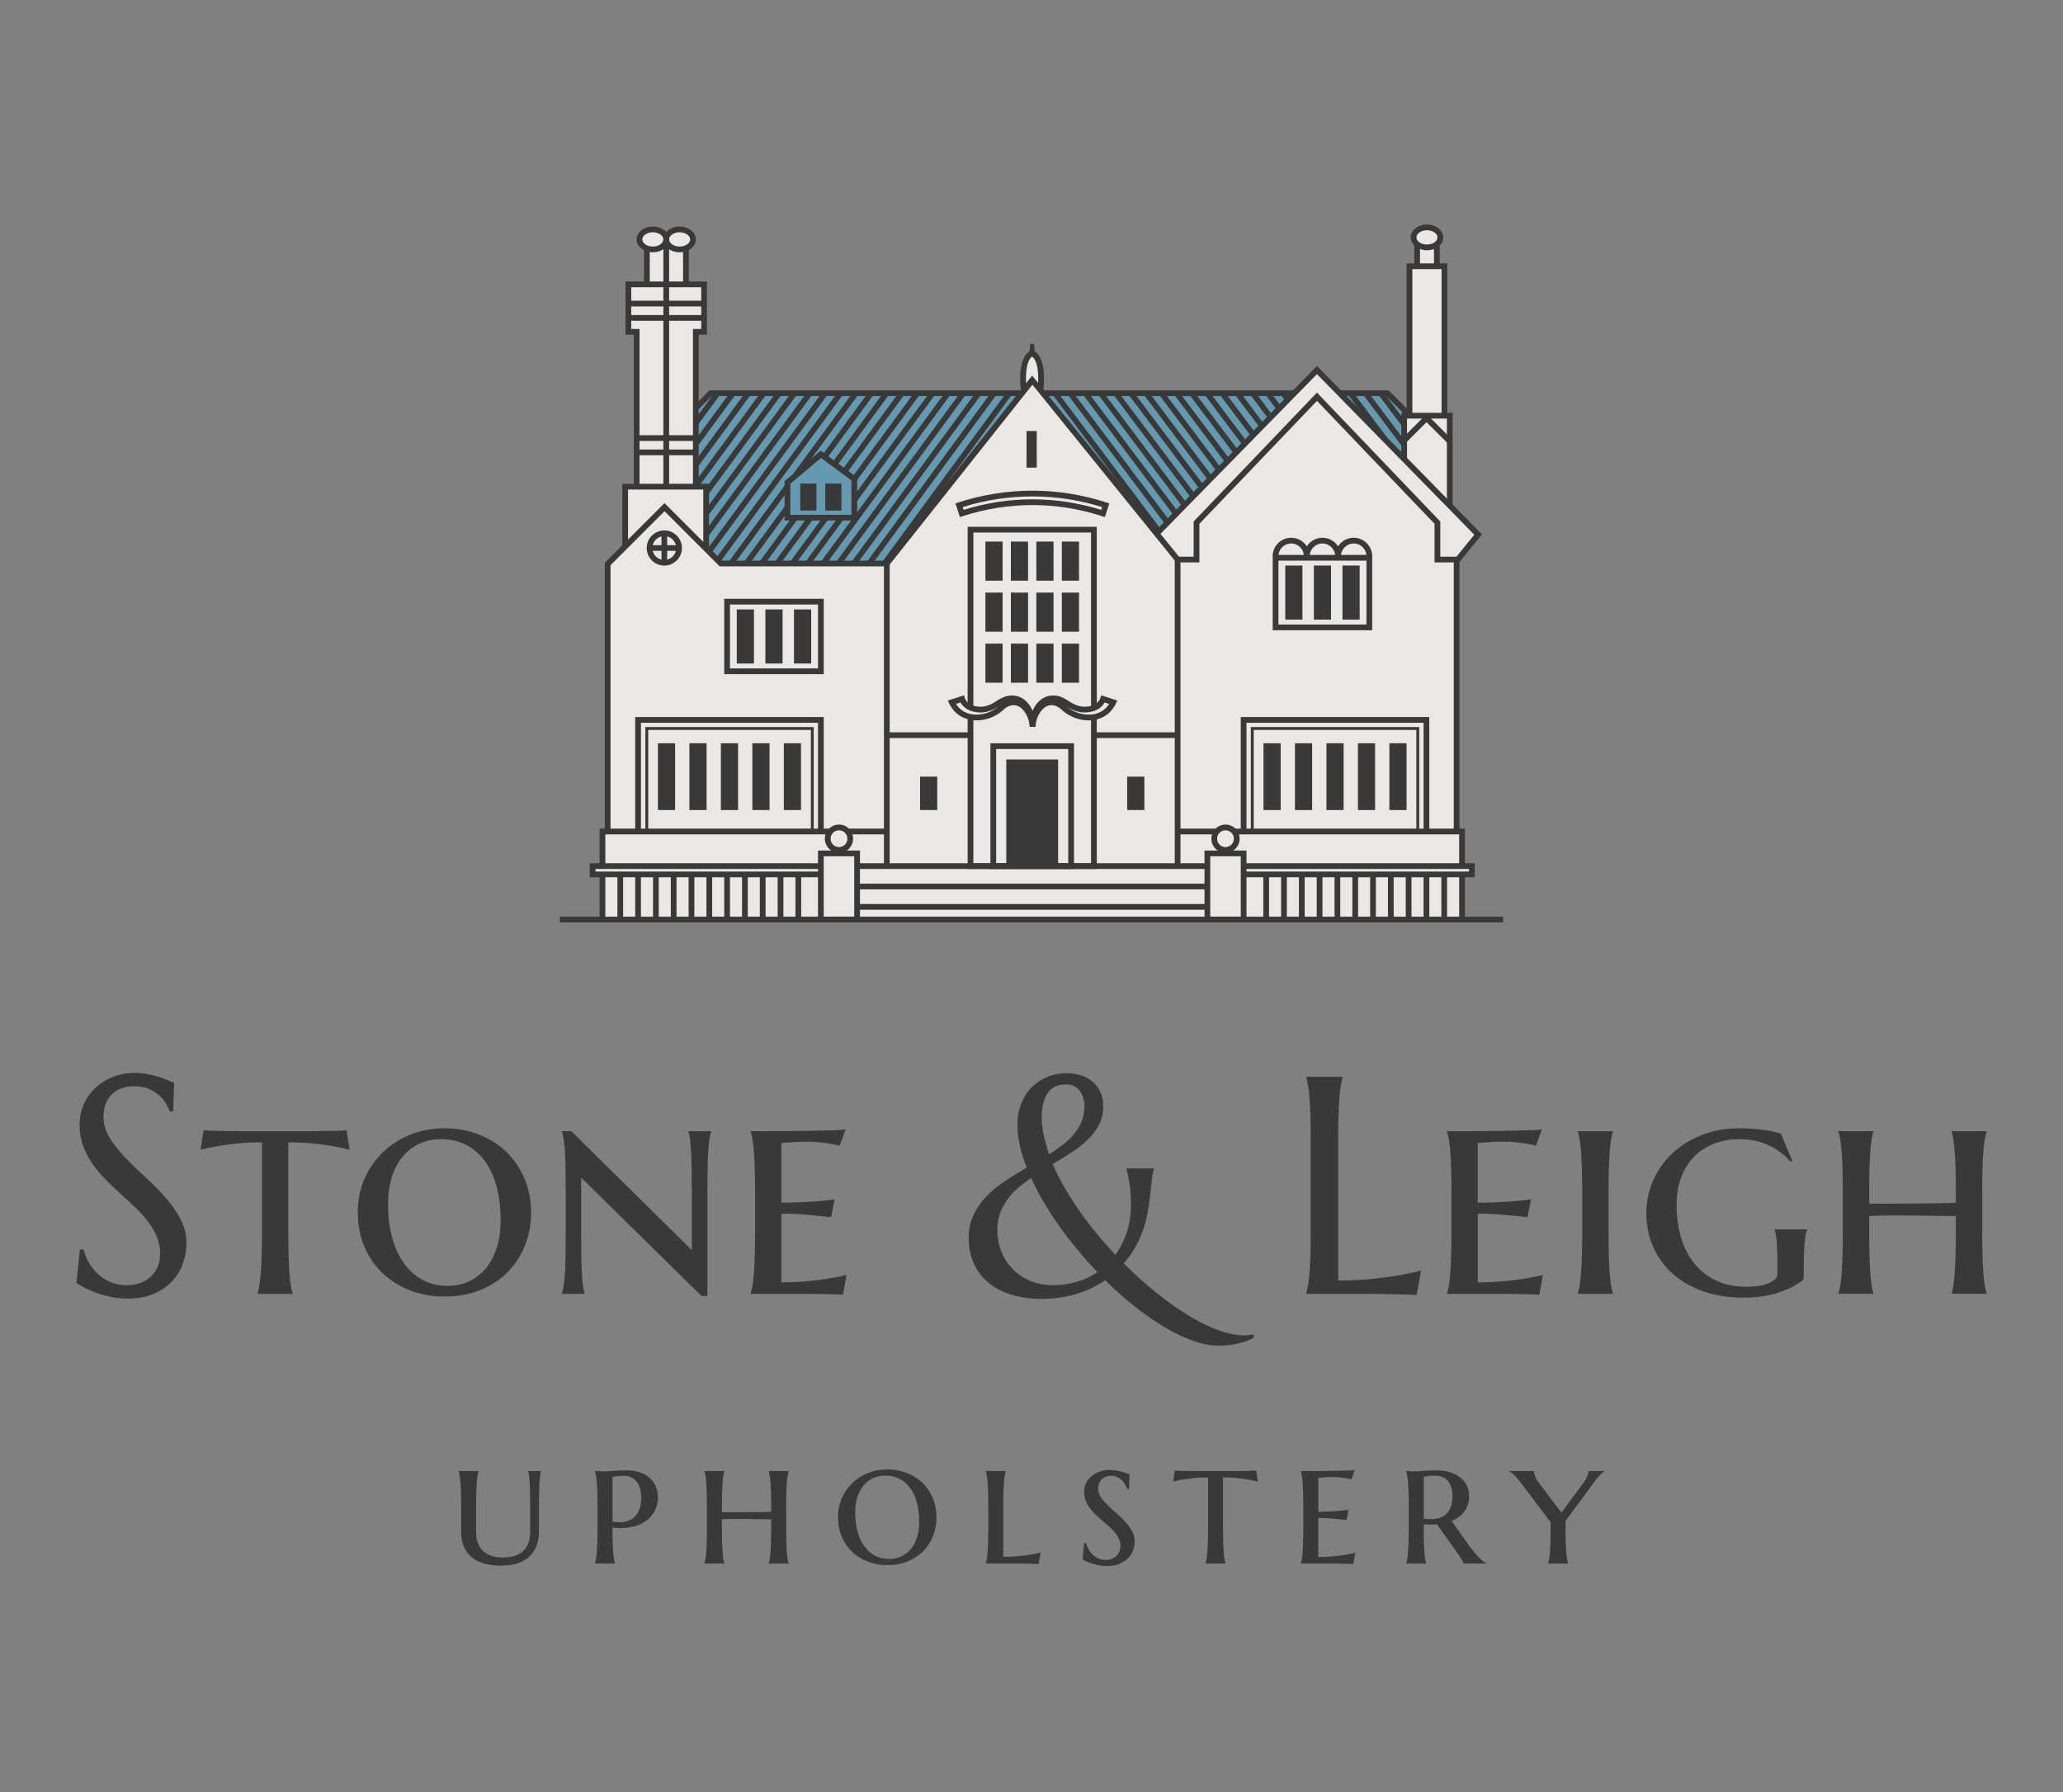 <?xml version="1.0" encoding="UTF-8"?><svg id="Layer_1" xmlns="http://www.w3.org/2000/svg" xmlns:xlink="http://www.w3.org/1999/xlink" viewBox="0 0 1296 1126.2"><rect x="0" y="0" width="1296" height="1126.2" fill="#808080" stroke="none"/><defs><style>.cls-1{fill:none;}.cls-2{clip-path:url(#clippath);}.cls-3{fill:#fff;}.cls-4{fill:#6599af;}.cls-5{fill:#393939;}.cls-6{clip-path:url(#clippath-1);}.cls-7{clip-path:url(#clippath-2);}.cls-8{fill:#d6d1ca;opacity:.5;}</style><clipPath id="clippath"><polygon class="cls-1" points="655.28 247.23 813.64 246.71 726.69 335.06 655.28 247.23"/></clipPath><clipPath id="clippath-1"><path class="cls-1" d="M882.09,262.07l.87-3.14-12.05-11.7s-28.81,.17-29.68,.17c0,0,40.51,41.38,40.33,40.68-.17-.7,.52-26.02,.52-26.02Z"/></clipPath><clipPath id="clippath-2"><path class="cls-1" d="M446.8,247.06l-9.25,8.03-.17,50.98,5.59-.17v37.71l9.6,10.3s104.06,.7,104.59,.52c.52-.17,85.03-106.86,85.03-106.86l-195.38-.52Zm89.57,78.4h-41.38l-.7-23.05,21.48-16.24,20.95,14.84-.35,24.44Z"/></clipPath></defs><g><polygon class="cls-4" points="435.85 255.12 446.58 246.1 870.8 247.19 885.89 260.52 887.08 303.47 802.38 372.44 491.62 382.92 418.89 349.27 415.85 274.23 435.85 255.12"/><path class="cls-3" d="M378.33,577.71l-.28-24s.55-4.14-3.86-4.14-2.76-4.95,2.48-5.37c5.24-.42,1.93-11.18,1.93-11.18l-.55-9.38,1.9-1.19,1.69-2.95v-164.43l11.31-13.52-.28-35.87,5.48,.11s1.97-2.6,2.24-6.46l-.83-90.13-4.6-1.47-.37-29.06,11.77-.37,.18-22.26s-10.48-6.81-2.76-10.48c7.73-3.68,14.71,2.58,14.71,2.58,0,0,6.81-4.05,11.4-2.94,4.6,1.1,7.25,4.66,2.8,9.87l-1.88,4.84,.74,18.76,10.67,.18-.18,29.24-4.97,.74,.54,96.65,5.89,.46v37.99s10.12,10.75,10.12,10.75l103.74-1.1,86.46-109.07s-3.49-17.29,3.86-22.26c0,0,9.38,2.94,5.89,21.7l72.82,91.6,101.35-103.19,54.81,55.73,.08-27.46s3.6,.42,3.24-.13c-.37-.55-.37-5.15-.37-5.15l-.37-87.73,5.52-.18-1.29-15.27s-5.33-8.09,6.99-9.01c12.32-.92,6.81,10.3,6.81,10.3l-.55,13.43,5.33,.74-.55,92.7,3.31,.92-.18,56.28,18.03,17.84-13.79,17.66,.74,168.3,3.13,1.1,.18,21.52h5.89l.18,5.89-6.07,.37v27.77l-540.48-.28Z"/><path class="cls-8" d="M378.33,577.71l-.28-24s.55-4.14-3.86-4.14-2.76-4.95,2.48-5.37c5.24-.42,1.93-11.18,1.93-11.18l-.55-9.38,1.9-1.19,1.69-2.95v-164.43l11.31-13.52-.28-35.87,5.48,.11s1.97-2.6,2.24-6.46l-.83-90.13-4.6-1.47-.37-29.06,11.77-.37,.18-22.26s-10.48-6.81-2.76-10.48c7.73-3.68,14.71,2.58,14.71,2.58,0,0,6.81-4.05,11.4-2.94,4.6,1.1,7.25,4.66,2.8,9.87l-1.88,4.84,.74,18.76,10.67,.18-.18,29.24-4.97,.74,.54,96.65,5.89,.46v37.99s10.12,10.75,10.12,10.75l103.74-1.1,86.21-109.07s-3.49-17.29,3.86-22.26c0,0,9.38,2.94,5.89,21.7l73.07,91.6,101.35-103.19,54.81,55.73,.08-27.46s3.6,.42,3.24-.13c-.37-.55-.37-5.15-.37-5.15l-.37-87.73,5.52-.18-1.29-15.27s-5.33-8.09,6.99-9.01c12.32-.92,6.81,10.3,6.81,10.3l-.55,13.43,5.33,.74-.55,92.7,3.31,.92-.18,56.28,18.03,17.84-13.79,17.66,.74,168.3,3.13,1.1,.18,21.52h5.89l.18,5.89-6.07,.37v27.77l-540.48-.28Z"/><g><rect class="cls-5" x="351.69" y="575.98" width="592.62" height="3.6"/><path class="cls-5" d="M540.24,579.57h-26.36v-45.14h26.36v45.14Zm-22.77-3.6h19.17v-37.95h-19.17v37.95Z"/><path class="cls-5" d="M527.06,535.86c-4.9,0-8.88-3.98-8.88-8.88s3.98-8.88,8.88-8.88,8.88,3.98,8.88,8.88-3.98,8.88-8.88,8.88Zm0-14.17c-2.91,0-5.29,2.37-5.29,5.29s2.37,5.28,5.29,5.28,5.29-2.37,5.29-5.28-2.37-5.29-5.29-5.29Z"/><path class="cls-5" d="M783.06,579.57h-26.37v-45.14h26.37v45.14Zm-22.77-3.6h19.18v-37.95h-19.18v37.95Z"/><path class="cls-5" d="M769.87,535.86c-4.9,0-8.88-3.98-8.88-8.88s3.98-8.88,8.88-8.88,8.88,3.98,8.88,8.88-3.98,8.88-8.88,8.88Zm0-14.17c-2.91,0-5.28,2.37-5.28,5.29s2.37,5.28,5.28,5.28,5.29-2.37,5.29-5.28-2.37-5.29-5.29-5.29Z"/><rect class="cls-5" x="538.45" y="542.4" width="220.04" height="3.6"/><polygon class="cls-5" points="515.68 551.21 370.48 551.21 370.48 542.4 515.68 542.4 515.68 546 374.08 546 374.08 547.62 515.68 547.62 515.68 551.21"/><rect class="cls-5" x="538.45" y="555.21" width="220.04" height="3.6"/><rect class="cls-5" x="538.45" y="568.01" width="220.04" height="3.6"/><rect class="cls-5" x="376.67" y="549.41" width="3.6" height="28.36"/><rect class="cls-5" x="387.86" y="549.41" width="3.6" height="28.36"/><rect class="cls-5" x="399.04" y="549.41" width="3.6" height="28.36"/><rect class="cls-5" x="410.23" y="549.41" width="3.6" height="28.36"/><rect class="cls-5" x="421.41" y="549.41" width="3.6" height="28.36"/><rect class="cls-5" x="432.6" y="549.41" width="3.6" height="28.36"/><rect class="cls-5" x="443.79" y="549.41" width="3.6" height="28.36"/><rect class="cls-5" x="454.97" y="549.41" width="3.6" height="28.36"/><rect class="cls-5" x="466.16" y="549.41" width="3.6" height="28.36"/><rect class="cls-5" x="477.34" y="549.41" width="3.6" height="28.36"/><rect class="cls-5" x="488.53" y="549.41" width="3.6" height="28.36"/><rect class="cls-5" x="499.71" y="549.41" width="3.6" height="28.36"/><polygon class="cls-5" points="926.45 551.21 781.26 551.21 781.26 547.62 922.86 547.62 922.86 546 781.26 546 781.26 542.4 926.45 542.4 926.45 551.21"/><rect class="cls-5" x="916.67" y="549.41" width="3.6" height="28.36"/><rect class="cls-5" x="905.48" y="549.41" width="3.6" height="28.36"/><rect class="cls-5" x="894.3" y="549.41" width="3.6" height="28.36"/><rect class="cls-5" x="883.11" y="549.41" width="3.6" height="28.36"/><rect class="cls-5" x="871.93" y="549.41" width="3.6" height="28.36"/><rect class="cls-5" x="860.74" y="549.41" width="3.6" height="28.36"/><rect class="cls-5" x="849.56" y="549.41" width="3.6" height="28.36"/><rect class="cls-5" x="838.37" y="549.41" width="3.6" height="28.36"/><rect class="cls-5" x="827.19" y="549.41" width="3.6" height="28.36"/><rect class="cls-5" x="816" y="549.41" width="3.6" height="28.36"/><rect class="cls-5" x="804.81" y="549.41" width="3.6" height="28.36"/><rect class="cls-5" x="793.63" y="549.41" width="3.6" height="28.36"/><polygon class="cls-5" points="920.27 544.2 916.67 544.2 916.67 524.25 775.9 524.25 775.9 520.65 920.27 520.65 920.27 544.2"/><polygon class="cls-5" points="380.27 544.2 376.67 544.2 376.67 520.65 521.04 520.65 521.04 524.25 380.27 524.25 380.27 544.2"/><rect class="cls-5" x="739.79" y="520.65" width="24.65" height="3.6"/><rect class="cls-5" x="532.46" y="520.65" width="24.65" height="3.6"/><rect class="cls-5" x="555.31" y="354.37" width="3.6" height="189.83"/><polygon class="cls-5" points="383.55 522.45 379.95 522.45 379.95 353.62 417.46 316.11 453.61 352.26 556.21 352.26 648.4 235.96 741.15 350.41 738.42 352.74 648.58 241.72 558.01 355.86 452.12 355.86 417.46 321.2 383.55 355.11 383.55 522.45"/><rect class="cls-5" x="913.26" y="351.57" width="3.6" height="170.87"/><rect class="cls-5" x="737.99" y="351.57" width="3.6" height="192.62"/><polygon class="cls-5" points="897.89 522.45 894.3 522.45 894.3 454.14 783.06 454.14 783.06 522.45 779.46 522.45 779.46 450.54 897.89 450.54 897.89 522.45"/><rect class="cls-5" x="793.74" y="467.02" width="10.79" height="41.95"/><rect class="cls-5" x="708.11" y="487.99" width="10.79" height="20.97"/><rect class="cls-5" x="619.05" y="404.4" width="10.79" height="24.57"/><rect class="cls-5" x="635.05" y="404.4" width="10.79" height="24.57"/><rect class="cls-5" x="651.05" y="404.4" width="10.79" height="24.57"/><rect class="cls-5" x="667.06" y="404.4" width="10.79" height="24.57"/><rect class="cls-5" x="619.05" y="372.34" width="10.79" height="24.57"/><rect class="cls-5" x="635.05" y="372.34" width="10.79" height="24.57"/><rect class="cls-5" x="651.05" y="372.34" width="10.79" height="24.57"/><rect class="cls-5" x="667.06" y="372.34" width="10.79" height="24.57"/><rect class="cls-5" x="619.05" y="340.29" width="10.79" height="24.57"/><rect class="cls-5" x="635.05" y="340.29" width="10.79" height="24.57"/><rect class="cls-5" x="651.05" y="340.29" width="10.79" height="24.57"/><rect class="cls-5" x="644.9" y="270.83" width="6.4" height="22.99"/><rect class="cls-5" x="667.06" y="340.29" width="10.79" height="24.57"/><rect class="cls-5" x="578" y="487.99" width="10.79" height="20.97"/><rect class="cls-5" x="813.51" y="467.02" width="10.79" height="41.95"/><rect class="cls-5" x="833.29" y="467.02" width="10.79" height="41.95"/><rect class="cls-5" x="853.06" y="467.02" width="10.79" height="41.95"/><rect class="cls-5" x="872.83" y="467.02" width="10.79" height="41.95"/><polygon class="cls-5" points="517.48 522.45 513.88 522.45 513.88 454.14 402.64 454.14 402.64 522.45 399.04 522.45 399.04 450.54 517.48 450.54 517.48 522.45"/><rect class="cls-5" x="413.32" y="467.02" width="10.79" height="41.95"/><rect class="cls-5" x="433.09" y="467.02" width="10.79" height="41.95"/><rect class="cls-5" x="452.87" y="467.02" width="10.79" height="41.95"/><rect class="cls-5" x="462.85" y="382.92" width="10.79" height="33.98"/><rect class="cls-5" x="480.83" y="382.92" width="10.79" height="33.98"/><rect class="cls-5" x="498.8" y="382.92" width="10.79" height="33.98"/><g><rect class="cls-5" x="502.74" y="303.82" width="10.14" height="16.99"/><rect class="cls-5" x="518.47" y="303.82" width="10.14" height="16.99"/></g><rect class="cls-5" x="472.64" y="467.02" width="10.79" height="41.95"/><rect class="cls-5" x="492.41" y="467.02" width="10.79" height="41.95"/><polygon class="cls-5" points="689.01 444.84 685.41 444.84 685.41 334.59 611.48 334.59 611.48 443.63 607.89 443.63 607.89 331 689.01 331 689.01 444.84"/><polygon class="cls-5" points="689.01 546 607.89 546 607.89 450.57 611.48 450.57 611.48 542.4 685.41 542.4 685.41 450.57 689.01 450.57 689.01 546"/><path class="cls-5" d="M674.69,546h-52.49v-78.97h52.49v78.97Zm-48.9-3.6h45.3v-71.78h-45.3v71.78Z"/><polyline class="cls-5" points="664.73 544.2 664.73 477.21 632.16 477.21 632.16 544.2"/><rect class="cls-5" x="687.21" y="460.13" width="52.58" height="3.6"/><rect class="cls-5" x="557.11" y="460.13" width="52.58" height="3.6"/><path class="cls-5" d="M694.1,324.89l-1.71-.55c-28.67-9.32-58.98-9.32-87.66,0l-1.71,.55-2.79-8.6,1.71-.55c30.5-9.91,62.74-9.91,93.24,0l1.71,.56-2.79,8.59Zm-45.54-11.14c14.53,0,29.07,2.21,43.23,6.62l.57-1.76c-28.7-8.95-58.9-8.94-87.59,0l.57,1.76c14.16-4.41,28.69-6.62,43.22-6.62Z"/><path class="cls-5" d="M646.94,456.74c-.41-5.73,1.65-11.86,5.25-15.62,2.69-2.8,6.08-4.24,9.87-4.1,.02,0,.05,0,.07,0,3.31,0,6.34,1.63,8.87,3.22,4.65,3.16,8.28,4.25,12.23,3.71,3.15-.31,6.85-1.88,8.03-5.36l.57-1.69,1.7,.56c.15,.05,6.44,2.09,6.44,2.09l1.94,.63-.87,1.85c-2.6,5.51-7.28,9.15-13.19,10.25-7.21,1.35-15.45-1.18-20.98-6.44-2.97-2.66-6.07-3.45-8.94-2.22-4.05,1.73-7.24,7.34-7.41,13.04l-3.59,.07Zm23.32-12.69c4.67,3.88,11.3,5.75,16.93,4.7,2.97-.56,6.89-2.14,9.61-6.45-1.16-.38-2.09-.69-2.84-.95-1.86,3.4-5.66,5.71-10.31,6.17-5.47,.75-9.95-1.29-13.4-3.47Z"/><path class="cls-5" d="M650.43,456.74l-3.59-.07c-.17-5.7-3.35-11.3-7.41-13.04-2.86-1.22-5.97-.45-8.97,2.25-5.5,5.23-13.72,7.75-20.95,6.4-5.91-1.11-10.59-4.75-13.19-10.25l-.87-1.85,10.08-3.28,.57,1.69c1.17,3.48,4.88,5.04,7.96,5.35,4.01,.55,7.65-.55,12.24-3.67,2.58-1.63,5.62-3.25,8.99-3.25h.07c3.73-.14,7.11,1.3,9.8,4.1,3.6,3.75,5.67,9.88,5.26,15.62Zm-49.87-14.44c2.72,4.3,6.64,5.89,9.61,6.44,5.65,1.06,12.3-.82,16.94-4.7-3.42,2.16-7.95,4.24-13.48,3.47-4.58-.45-8.36-2.75-10.22-6.13l-2.85,.93Z"/><polygon class="cls-5" points="511.18 522.45 509.39 522.45 509.39 458.63 407.22 458.63 407.22 522.45 405.42 522.45 405.42 456.83 511.18 456.83 511.18 522.45"/><polygon class="cls-5" points="891.56 522.45 889.76 522.45 889.76 458.63 787.59 458.63 787.59 522.45 785.8 522.45 785.8 456.83 891.56 456.83 891.56 522.45"/><path class="cls-5" d="M517.48,423.58h-62.51v-47.34h62.51v47.34Zm-58.91-3.6h55.32v-40.15h-55.32v40.15Z"/><rect class="cls-5" x="807.41" y="355.35" width="10.79" height="33.98"/><rect class="cls-5" x="825.38" y="355.35" width="10.79" height="33.98"/><rect class="cls-5" x="843.36" y="355.35" width="10.79" height="33.98"/><path class="cls-5" d="M862.03,396.01h-62.5v-47.34h62.5v47.34Zm-58.91-3.6h55.31v-40.15h-55.31v40.15Z"/><path class="cls-5" d="M822.75,349.51h-3.6c0-4.42-3.6-8.02-8.02-8.02s-8.02,3.6-8.02,8.02h-3.6c0-6.41,5.21-11.62,11.61-11.62s11.62,5.21,11.62,11.62Z"/><path class="cls-5" d="M842.39,349.51h-3.6c0-4.42-3.6-8.02-8.02-8.02s-8.02,3.6-8.02,8.02h-3.6c0-6.41,5.21-11.62,11.62-11.62s11.62,5.21,11.62,11.62Z"/><path class="cls-5" d="M862.03,349.51h-3.6c0-4.42-3.6-8.02-8.02-8.02s-8.02,3.6-8.02,8.02h-3.6c0-6.41,5.21-11.62,11.61-11.62s11.62,5.21,11.62,11.62Z"/><polygon class="cls-5" points="445.4 344.8 441.81 344.8 441.81 307.59 394.55 307.59 394.55 343.37 390.95 343.37 390.95 303.99 445.4 303.99 445.4 344.8"/><polygon class="cls-5" points="438.92 305.79 435.32 305.79 435.32 206.7 440.53 206.7 440.53 180.48 396.55 180.48 396.55 206.7 401.75 206.7 401.75 305.79 398.16 305.79 398.16 210.3 392.95 210.3 392.95 176.88 444.12 176.88 444.12 210.3 438.92 210.3 438.92 305.79"/><rect class="cls-5" x="416.74" y="178.68" width="3.6" height="127.11"/><rect class="cls-5" x="394.75" y="188.95" width="47.58" height="3.6"/><rect class="cls-5" x="394.75" y="197.95" width="47.58" height="3.6"/><rect class="cls-5" x="399.95" y="273.46" width="37.16" height="3.6"/><rect class="cls-5" x="399.95" y="282.45" width="37.16" height="3.6"/><path class="cls-5" d="M410.12,158.52c-5.63,0-10.22-3.63-10.22-8.09s4.58-8.09,10.22-8.09,10.21,3.63,10.21,8.09-4.58,8.09-10.21,8.09Zm0-12.58c-3.59,0-6.62,2.06-6.62,4.49s3.03,4.49,6.62,4.49,6.62-2.06,6.62-4.49-3.03-4.49-6.62-4.49Z"/><path class="cls-5" d="M426.95,158.52c-5.63,0-10.21-3.63-10.21-8.09s4.58-8.09,10.21-8.09,10.22,3.63,10.22,8.09-4.58,8.09-10.22,8.09Zm0-12.58c-3.59,0-6.62,2.06-6.62,4.49s3.03,4.49,6.62,4.49,6.62-2.06,6.62-4.49-3.03-4.49-6.62-4.49Z"/><rect class="cls-5" x="404.59" y="155.07" width="3.6" height="23.61"/><rect class="cls-5" x="429.12" y="155.07" width="3.6" height="23.61"/><rect class="cls-5" x="416.74" y="150.96" width="3.6" height="27.71"/><path class="cls-5" d="M896.44,157.25c-5.63,0-10.21-3.63-10.21-8.09s4.58-8.09,10.21-8.09,10.21,3.63,10.21,8.09-4.58,8.09-10.21,8.09Zm0-12.58c-3.59,0-6.62,2.06-6.62,4.49s3.03,4.49,6.62,4.49,6.62-2.06,6.62-4.49-3.03-4.49-6.62-4.49Z"/><g><rect class="cls-5" x="900.84" y="153.8" width="3.6" height="13.51"/><rect class="cls-5" x="888.45" y="153.41" width="3.6" height="13.9"/></g><polygon class="cls-5" points="916.69 353.37 901.2 353.37 901.2 329.13 827.33 251.88 753.46 329.13 753.46 353.37 738.83 353.37 738.83 349.78 749.86 349.78 749.86 327.68 827.33 246.68 904.8 327.68 904.8 349.78 914.98 349.78 926.17 336 827.33 235.07 727.37 337.14 724.8 334.63 827.33 229.93 930.98 335.77 916.69 353.37"/><polygon class="cls-5" points="912.56 317.69 908.97 317.69 908.97 262.99 883.92 262.99 883.92 288.44 880.32 288.44 880.32 259.39 912.56 259.39 912.56 317.69"/><polygon class="cls-5" points="909.22 278.31 896.17 265.26 883.39 278.04 880.85 275.5 896.17 260.17 911.77 275.77 909.22 278.31"/><polygon class="cls-5" points="909.22 261.19 905.63 261.19 905.63 169.11 887.25 169.11 887.25 261.19 883.66 261.19 883.66 165.51 909.22 165.51 909.22 261.19"/><path class="cls-5" d="M655.34,245.82l-3.56-.5c.64-4.63,1.3-17.95-3.41-21.25-4.71,3.3-4.05,16.62-3.41,21.25l-3.56,.5c-.31-2.19-2.73-21.52,6.25-25.45l.72-.32,.72,.32c8.98,3.93,6.56,23.26,6.25,25.45Z"/><polygon class="cls-5" points="649.49 216.02 650.17 222.02 646.57 222.02 647.25 216.02 649.49 216.02 649.49 216.02"/><polygon class="cls-5" points="882.65 260.65 870.87 248.87 841.71 248.87 841.71 245.28 872.36 245.28 885.19 258.11 882.65 260.65"/><rect class="cls-5" x="654.51" y="245.28" width="158.55" height="3.6"/><polygon class="cls-5" points="438.39 257.66 435.85 255.12 445.69 245.28 641.59 245.28 641.59 248.87 447.18 248.87 438.39 257.66"/><path class="cls-5" d="M538.47,327.09h-45.58v-24.78l22.72-19.16,22.86,16.89v27.05Zm-41.99-3.6h38.39v-21.64l-19.12-14.13-19.27,16.25v19.52Z"/><g class="cls-2"><g><polygon class="cls-5" points="733.84 344.45 617.67 190.07 620.45 187.99 736.63 342.37 733.84 344.45"/><polygon class="cls-5" points="743.58 344.71 627.41 190.32 630.2 188.25 746.37 342.63 743.58 344.71"/><polygon class="cls-5" points="753.33 344.96 637.15 190.58 639.94 188.51 756.11 342.89 753.33 344.96"/><polygon class="cls-5" points="763.07 345.22 646.9 190.84 649.68 188.77 765.86 343.15 763.07 345.22"/><polygon class="cls-5" points="772.82 345.48 656.64 191.1 659.43 189.02 775.6 343.41 772.82 345.48"/><polygon class="cls-5" points="782.56 345.74 666.38 191.36 669.17 189.28 785.35 343.66 782.56 345.74"/><polygon class="cls-5" points="792.3 346 676.13 191.62 678.91 189.54 795.09 343.92 792.3 346"/><polygon class="cls-5" points="802.05 346.26 685.87 191.88 688.66 189.8 804.83 344.18 802.05 346.26"/><polygon class="cls-5" points="811.79 346.52 695.62 192.14 698.4 190.06 814.58 344.44 811.79 346.52"/><polygon class="cls-5" points="821.53 346.77 705.36 192.39 708.15 190.32 824.32 344.7 821.53 346.77"/><polygon class="cls-5" points="831.28 347.03 715.1 192.65 717.89 190.58 834.07 344.96 831.28 347.03"/><polygon class="cls-5" points="841.02 347.29 724.85 192.91 727.63 190.83 843.81 345.22 841.02 347.29"/><polygon class="cls-5" points="850.77 347.55 734.59 193.17 737.38 191.09 853.55 345.47 850.77 347.55"/><polygon class="cls-5" points="860.51 347.81 744.33 193.43 747.12 191.35 863.3 345.73 860.51 347.81"/><polygon class="cls-5" points="870.25 348.07 754.08 193.69 756.87 191.61 873.04 345.99 870.25 348.07"/><polygon class="cls-5" points="880 348.33 763.82 193.95 766.61 191.87 882.78 346.25 880 348.33"/><polygon class="cls-5" points="889.74 348.59 773.57 194.2 776.35 192.13 892.53 346.51 889.74 348.59"/><polygon class="cls-5" points="899.49 348.84 783.31 194.46 786.1 192.39 902.27 346.77 899.49 348.84"/><polygon class="cls-5" points="909.23 349.1 793.05 194.72 795.84 192.65 912.02 347.03 909.23 349.1"/><polygon class="cls-5" points="918.97 349.36 802.8 194.98 805.58 192.9 921.76 347.28 918.97 349.36"/><polygon class="cls-5" points="928.72 349.62 812.54 195.24 815.33 193.16 931.5 347.54 928.72 349.62"/></g></g><g class="cls-6"><g><polygon class="cls-5" points="747.5 344.45 631.32 190.07 634.11 187.99 750.29 342.37 747.5 344.45"/><polygon class="cls-5" points="757.24 344.71 641.07 190.32 643.85 188.25 760.03 342.63 757.24 344.71"/><polygon class="cls-5" points="766.99 344.96 650.81 190.58 653.6 188.51 769.77 342.89 766.99 344.96"/><polygon class="cls-5" points="776.73 345.22 660.56 190.84 663.34 188.77 779.52 343.15 776.73 345.22"/><polygon class="cls-5" points="786.47 345.48 670.3 191.1 673.09 189.02 789.26 343.41 786.47 345.48"/><polygon class="cls-5" points="796.22 345.74 680.04 191.36 682.83 189.28 799.01 343.66 796.22 345.74"/><polygon class="cls-5" points="805.96 346 689.79 191.62 692.57 189.54 808.75 343.92 805.96 346"/><polygon class="cls-5" points="815.71 346.26 699.53 191.88 702.32 189.8 818.49 344.18 815.71 346.26"/><polygon class="cls-5" points="825.45 346.52 709.27 192.14 712.06 190.06 828.24 344.44 825.45 346.52"/><polygon class="cls-5" points="835.19 346.77 719.02 192.39 721.81 190.32 837.98 344.7 835.19 346.77"/><polygon class="cls-5" points="844.94 347.03 728.76 192.65 731.55 190.58 847.72 344.96 844.94 347.03"/><polygon class="cls-5" points="854.68 347.29 738.51 192.91 741.29 190.83 857.47 345.22 854.68 347.29"/><polygon class="cls-5" points="864.43 347.55 748.25 193.17 751.04 191.09 867.21 345.47 864.43 347.55"/><polygon class="cls-5" points="874.17 347.81 757.99 193.43 760.78 191.35 876.96 345.73 874.17 347.81"/><polygon class="cls-5" points="883.91 348.07 767.74 193.69 770.52 191.61 886.7 345.99 883.91 348.07"/><polygon class="cls-5" points="893.66 348.33 777.48 193.95 780.27 191.87 896.44 346.25 893.66 348.33"/><polygon class="cls-5" points="903.4 348.59 787.23 194.2 790.01 192.13 906.19 346.51 903.4 348.59"/><polygon class="cls-5" points="913.14 348.84 796.97 194.46 799.76 192.39 915.93 346.77 913.14 348.84"/><polygon class="cls-5" points="922.89 349.1 806.71 194.72 809.5 192.65 925.67 347.03 922.89 349.1"/><polygon class="cls-5" points="932.63 349.36 816.46 194.98 819.24 192.9 935.42 347.28 932.63 349.36"/><polygon class="cls-5" points="942.38 349.62 826.2 195.24 828.99 193.16 945.16 347.54 942.38 349.62"/></g></g><g class="cls-7"><g><polygon class="cls-5" points="557.45 354.63 671.67 198.86 668.8 196.78 554.58 352.55 557.45 354.63"/><polygon class="cls-5" points="547.59 354.92 661.81 199.15 658.94 197.07 544.73 352.84 547.59 354.92"/><polygon class="cls-5" points="537.73 355.21 651.95 199.44 649.08 197.36 534.87 353.13 537.73 355.21"/><polygon class="cls-5" points="527.87 355.5 642.09 199.73 639.22 197.65 525.01 353.42 527.87 355.5"/><polygon class="cls-5" points="518.01 355.79 632.23 200.02 629.36 197.94 515.15 353.71 518.01 355.79"/><polygon class="cls-5" points="508.16 356.08 622.37 200.31 619.5 198.22 505.29 354 508.16 356.08"/><polygon class="cls-5" points="498.3 356.37 612.51 200.6 609.64 198.51 495.43 354.29 498.3 356.37"/><polygon class="cls-5" points="488.44 356.66 602.65 200.89 599.79 198.8 485.57 354.58 488.44 356.66"/><polygon class="cls-5" points="478.58 356.95 592.79 201.17 589.93 199.09 475.71 354.86 478.58 356.95"/><polygon class="cls-5" points="468.72 357.24 582.93 201.46 580.07 199.38 465.85 355.15 468.72 357.24"/><polygon class="cls-5" points="458.86 357.52 573.08 201.75 570.21 199.67 455.99 355.44 458.86 357.52"/><polygon class="cls-5" points="449 357.81 563.22 202.04 560.35 199.96 446.13 355.73 449 357.81"/><polygon class="cls-5" points="439.14 358.1 553.36 202.33 550.49 200.25 436.28 356.02 439.14 358.1"/><polygon class="cls-5" points="429.28 358.39 543.5 202.62 540.63 200.54 426.42 356.31 429.28 358.39"/><polygon class="cls-5" points="419.42 358.68 533.64 202.91 530.77 200.83 416.56 356.6 419.42 358.68"/><polygon class="cls-5" points="409.57 358.97 523.78 203.2 520.91 201.12 406.7 356.89 409.57 358.97"/><polygon class="cls-5" points="399.71 359.26 513.92 203.49 511.05 201.41 396.84 357.18 399.71 359.26"/><polygon class="cls-5" points="389.85 359.55 504.06 203.78 501.19 201.7 386.98 357.47 389.85 359.55"/><polygon class="cls-5" points="379.99 359.84 494.2 204.07 491.34 201.99 377.12 357.76 379.99 359.84"/><polygon class="cls-5" points="370.13 360.13 484.34 204.36 481.48 202.27 367.26 358.05 370.13 360.13"/></g></g></g><path class="cls-5" d="M417.33,355.38c-6.09,0-11.05-4.96-11.05-11.05s4.96-11.05,11.05-11.05,11.05,4.96,11.05,11.05-4.96,11.05-11.05,11.05Zm0-18.55c-4.13,0-7.5,3.36-7.5,7.5s3.36,7.5,7.5,7.5,7.5-3.36,7.5-7.5-3.36-7.5-7.5-7.5Z"/><rect class="cls-5" x="415.56" y="335.05" width="3.55" height="18.55"/><rect class="cls-5" x="408.06" y="342.55" width="18.55" height="3.55"/></g><g><path class="cls-5" d="M108.76,698.29h-2.09c-.51-1.46-1.32-3.1-2.43-4.94-1.11-1.84-2.57-3.56-4.37-5.18-1.81-1.62-4-2.96-6.56-4.04-2.57-1.08-5.59-1.62-9.08-1.62-3.11,0-5.86,.48-8.27,1.43-2.41,.95-4.42,2.28-6.04,4-1.61,1.71-2.83,3.74-3.66,6.08-.82,2.35-1.24,4.94-1.24,7.8,0,4.57,1.28,8.93,3.85,13.07,2.57,4.15,5.78,8.26,9.65,12.32,3.86,4.06,8.05,8.11,12.55,12.17,4.5,4.06,8.68,8.27,12.55,12.64,3.86,4.37,7.08,8.95,9.65,13.74,2.57,4.79,3.85,9.94,3.85,15.45,0,4.12-.71,8.26-2.14,12.41-1.43,4.15-3.63,7.87-6.61,11.17-2.98,3.3-6.81,5.98-11.5,8.04-4.69,2.06-10.27,3.09-16.73,3.09-3.61,0-7.05-.33-10.32-1-3.26-.67-6.27-1.49-9.03-2.47-2.76-.98-5.23-2.04-7.42-3.18-2.18-1.14-3.98-2.19-5.37-3.14l2.19-21.01h2.38c.7,2.98,1.84,5.81,3.42,8.51,1.59,2.69,3.54,5.07,5.85,7.13,2.31,2.06,4.96,3.71,7.94,4.94,2.98,1.24,6.24,1.85,9.79,1.85,3.23,0,6.13-.49,8.7-1.48,2.57-.98,4.77-2.34,6.61-4.09,1.84-1.74,3.25-3.82,4.23-6.23,.98-2.41,1.47-5.04,1.47-7.89,0-3.99-.73-7.69-2.19-11.08-1.46-3.39-3.38-6.61-5.75-9.65-2.38-3.04-5.07-5.99-8.08-8.84-3.01-2.85-6.1-5.72-9.27-8.6-3.17-2.88-6.26-5.85-9.27-8.89-3.01-3.04-5.7-6.29-8.08-9.75-2.38-3.45-4.3-7.16-5.75-11.13-1.46-3.96-2.19-8.32-2.19-13.07,0-5.01,.97-9.52,2.9-13.55,1.93-4.03,4.5-7.46,7.7-10.32,3.2-2.86,6.83-5.04,10.89-6.56,4.06-1.52,8.24-2.28,12.55-2.28,3.17,0,6.09,.25,8.75,.76,2.66,.51,5.05,1.11,7.18,1.8,2.12,.7,3.98,1.39,5.56,2.09,1.59,.7,2.88,1.27,3.9,1.71l-.67,17.78Z"/><path class="cls-5" d="M164.57,717.78c-5.77,0-11.01,.25-15.73,.76-4.72,.51-8.8,1.04-12.22,1.62-3.93,.7-7.48,1.46-10.65,2.28l1.9-12.26c.95,.13,2.51,.22,4.66,.28,2.16,.06,4.42,.11,6.8,.14,2.38,.04,4.63,.06,6.75,.1,2.12,.04,3.6,.05,4.42,.05h44.97c.76,0,2.17-.01,4.23-.05,2.06-.03,4.26-.06,6.61-.1,2.34-.03,4.59-.08,6.75-.14,2.16-.06,3.71-.16,4.66-.28l1.9,12.26c-3.04-.82-6.53-1.58-10.46-2.28-3.36-.57-7.4-1.11-12.12-1.62-4.72-.51-10.03-.76-15.92-.76v56c0,5.7,.06,10.68,.19,14.93,.12,4.25,.3,7.91,.52,10.98,.22,3.08,.49,5.66,.81,7.75,.31,2.09,.7,3.8,1.14,5.13v.38h-21.96v-.38c.44-1.33,.82-3.04,1.14-5.13,.32-2.09,.6-4.67,.86-7.75,.25-3.08,.44-6.73,.57-10.98,.13-4.25,.19-9.22,.19-14.93v-56Z"/><path class="cls-5" d="M224.75,761.52c0-7.48,1.41-14.42,4.23-20.82,2.82-6.4,6.67-11.96,11.55-16.69,4.88-4.72,10.65-8.42,17.31-11.08,6.66-2.66,13.79-4,21.39-4s14.53,1.25,21.16,3.76c6.62,2.5,12.39,6.07,17.31,10.69,4.91,4.63,8.79,10.24,11.65,16.83,2.85,6.59,4.28,13.97,4.28,22.15,0,6.78-1.2,13.33-3.61,19.63-2.41,6.31-5.93,11.88-10.55,16.73-4.63,4.85-10.33,8.72-17.11,11.6-6.78,2.88-14.55,4.33-23.3,4.33-7.41,0-14.42-1.24-21.01-3.71-6.59-2.47-12.36-6.01-17.31-10.6-4.94-4.59-8.84-10.17-11.7-16.74-2.85-6.56-4.28-13.93-4.28-22.1Zm56.67,46.4c4.82,0,9.25-.95,13.31-2.85,4.06-1.9,7.56-4.63,10.51-8.18,2.95-3.55,5.23-7.87,6.85-12.98,1.61-5.1,2.42-10.85,2.42-17.26,0-7.29-.78-14.04-2.33-20.25-1.56-6.21-3.9-11.58-7.04-16.12-3.14-4.53-7.05-8.08-11.74-10.65-4.69-2.57-10.17-3.85-16.45-3.85-4.82,0-9.25,.92-13.31,2.76-4.06,1.84-7.56,4.5-10.51,7.99-2.95,3.49-5.24,7.76-6.89,12.84-1.65,5.07-2.47,10.84-2.47,17.31,0,7.23,.81,13.96,2.42,20.2,1.61,6.24,3.99,11.66,7.13,16.26,3.14,4.6,7.05,8.21,11.74,10.84,4.69,2.63,10.14,3.95,16.35,3.95Z"/><path class="cls-5" d="M444.39,814.29h-3.71l-75.59-74.35v33.85c0,5.7,.03,10.68,.1,14.93,.06,4.25,.17,7.91,.33,10.98,.16,3.08,.38,5.66,.67,7.75,.28,2.09,.65,3.8,1.09,5.13v.38h-14.26v-.38c.44-1.33,.82-3.04,1.14-5.13,.31-2.09,.57-4.67,.76-7.75,.19-3.08,.31-6.73,.38-10.98,.06-4.25,.1-9.22,.1-14.93v-23.96c0-5.7-.03-10.66-.1-14.88-.06-4.21-.19-7.86-.38-10.93-.19-3.08-.45-5.66-.76-7.75-.32-2.09-.7-3.8-1.14-5.13v-.38h5.89l75.69,74.73v-35.65c0-5.7-.04-10.66-.1-14.88-.06-4.21-.18-7.86-.33-10.93-.16-3.08-.36-5.66-.62-7.75-.25-2.09-.6-3.8-1.04-5.13v-.38h14.17v.38c-.45,1.33-.81,3.04-1.09,5.13-.29,2.09-.52,4.67-.71,7.75-.19,3.08-.32,6.72-.38,10.93-.06,4.22-.1,9.18-.1,14.88v64.46Z"/><path class="cls-5" d="M490.69,710.7c6.53-.03,12.58-.1,18.16-.19,5.57-.1,10.38-.21,14.4-.33,4.02-.13,6.67-.32,7.94-.57l-3.71,10.27c-1.71-.44-3.65-.86-5.8-1.24-1.9-.32-4.2-.62-6.89-.91-2.7-.28-5.82-.42-9.37-.42-1.27,0-2.72,.05-4.37,.14s-3.23,.21-4.75,.33c-1.78,.13-3.58,.25-5.42,.38v37.56c5.13-.06,9.76-.19,13.88-.38,4.12-.19,7.64-.44,10.56-.76,3.42-.25,6.43-.6,9.03-1.05l-2.28,11.31c-3.49-.44-7-.82-10.55-1.14-3.04-.32-6.41-.59-10.08-.81-3.68-.22-7.19-.33-10.55-.33v43.17c5.89,0,11.31-.24,16.26-.71,4.94-.48,9.25-1,12.93-1.57,4.31-.7,8.21-1.49,11.7-2.37l-2.19,12.45c-.95-.06-2.49-.14-4.61-.24-2.13-.1-4.35-.16-6.66-.19-2.31-.03-4.49-.06-6.52-.1s-3.42-.05-4.18-.05h-36.03v-.38c.44-1.33,.84-3.04,1.19-5.13,.35-2.09,.63-4.67,.86-7.75,.22-3.08,.4-6.73,.52-10.98,.13-4.25,.19-9.22,.19-14.93v-23.96c0-5.7-.06-10.66-.19-14.88-.13-4.21-.3-7.86-.52-10.93-.22-3.08-.51-5.66-.86-7.75-.35-2.09-.74-3.8-1.19-5.13v-.38c6.21,0,12.58-.01,19.11-.05Z"/><path class="cls-5" d="M720.97,761.9c-2.35,12.62-7.36,23.26-15.03,31.95,6.47,6.47,13.09,12.44,19.87,17.92,6.78,5.48,13.45,10.25,20.01,14.31,6.56,4.06,12.88,7.23,18.97,9.51,6.09,2.28,11.66,3.43,16.74,3.43,2.03,0,4.06-.19,6.08-.57v2.19c-.76,.32-1.76,.76-2.99,1.33-1.24,.57-2.76,1.11-4.57,1.62-1.8,.51-3.93,.95-6.37,1.33-2.44,.38-5.21,.57-8.32,.57-4.94,0-10.28-1.03-16.02-3.09-5.74-2.06-11.68-4.91-17.83-8.56-6.15-3.65-12.38-7.97-18.69-12.98-6.31-5.01-12.47-10.49-18.49-16.45-5.52,3.74-11.59,6.62-18.21,8.65-6.62,2.03-13.87,3.04-21.73,3.04-7.1,0-13.48-.89-19.16-2.66-5.68-1.77-10.48-4.31-14.41-7.61-3.93-3.29-6.96-7.29-9.08-11.98-2.13-4.69-3.19-9.95-3.19-15.78s1.05-10.54,3.14-14.88,4.83-8.26,8.22-11.74c3.39-3.49,7.27-6.66,11.65-9.51,4.37-2.85,8.84-5.61,13.41-8.27-1.84-4.76-3.27-9.38-4.28-13.88-1.02-4.5-1.52-8.81-1.52-12.93,0-5.01,.81-9.52,2.42-13.55,1.62-4.03,3.82-7.43,6.61-10.22,2.79-2.79,6.07-4.94,9.84-6.47,3.77-1.52,7.81-2.28,12.12-2.28,3.17,0,6.15,.44,8.94,1.33,2.79,.89,5.21,2.2,7.27,3.95,2.06,1.74,3.69,3.91,4.9,6.51,1.2,2.6,1.8,5.61,1.8,9.03,0,4.31-.9,8.17-2.71,11.6-1.81,3.43-4.18,6.56-7.13,9.41-2.95,2.85-6.32,5.51-10.13,7.99-3.8,2.47-7.73,4.88-11.79,7.23,2.03,4.75,4.45,9.57,7.27,14.45,2.82,4.88,5.91,9.75,9.27,14.59,3.36,4.85,6.97,9.62,10.84,14.31,3.86,4.69,7.86,9.26,11.98,13.69,3.04-4.12,5.43-8.81,7.18-14.07,1.74-5.26,2.62-11.03,2.62-17.31,0-5.32-.3-9.78-.9-13.36-.61-3.58-1.22-6.64-1.85-9.17v-.38h17.11v.38c-.44,1.52-.78,3.22-1,5.09-.22,1.87-.46,3.93-.71,6.18-.25,2.25-.54,4.72-.85,7.42-.32,2.69-.76,5.59-1.33,8.7Zm-59.43,45.64c5.2,0,10.16-.7,14.88-2.1,4.72-1.39,9.05-3.42,12.98-6.08-4.31-4.57-8.5-9.27-12.55-14.12s-7.86-9.79-11.41-14.83c-3.55-5.04-6.83-10.11-9.84-15.21-3.01-5.1-5.62-10.12-7.84-15.07-2.98,2.03-5.75,4.15-8.32,6.37-2.57,2.22-4.8,4.66-6.7,7.32-1.9,2.66-3.41,5.56-4.52,8.7-1.11,3.14-1.67,6.58-1.67,10.32,0,4.94,.87,9.54,2.62,13.79,1.74,4.25,4.17,7.92,7.28,11.03,3.1,3.11,6.8,5.53,11.08,7.28,4.28,1.74,8.95,2.62,14.02,2.62Zm-7.13-105.73c0,3.68,.41,7.46,1.24,11.36,.82,3.9,1.96,7.94,3.42,12.12,3.1-1.96,6.01-3.99,8.7-6.08,2.69-2.09,5.04-4.36,7.04-6.8,2-2.44,3.57-5.05,4.71-7.85,1.14-2.79,1.71-5.86,1.71-9.22,0-1.9-.24-3.69-.71-5.37-.48-1.68-1.19-3.17-2.14-4.47-.95-1.3-2.17-2.31-3.66-3.04-1.49-.73-3.22-1.09-5.18-1.09-5.07,0-8.86,1.8-11.36,5.42-2.51,3.61-3.76,8.62-3.76,15.02Z"/><path class="cls-5" d="M840.68,804.59c7.48,0,14.36-.32,20.63-.95,6.27-.63,11.76-1.36,16.45-2.19,5.45-.89,10.43-1.93,14.93-3.14l-2.76,15.4c-.76-.06-1.9-.13-3.42-.19-1.52-.06-3.22-.13-5.09-.19-1.87-.06-3.84-.11-5.9-.14s-4.01-.06-5.85-.1c-1.84-.03-3.47-.06-4.89-.1s-2.46-.05-3.09-.05h-41.08v-.38c.38-1.33,.74-2.98,1.09-4.95,.35-1.96,.65-4.4,.9-7.32,.25-2.92,.44-6.39,.57-10.41,.13-4.03,.19-8.73,.19-14.12v-61.9c0-5.39-.06-10.09-.19-14.12-.13-4.03-.31-7.51-.57-10.46-.25-2.95-.56-5.4-.9-7.37-.35-1.96-.71-3.61-1.09-4.94v-.38h22.82v.38c-.38,1.33-.75,2.98-1.09,4.94-.35,1.96-.63,4.42-.86,7.37-.22,2.95-.41,6.43-.57,10.46-.16,4.02-.24,8.73-.24,14.12v90.71Z"/><path class="cls-5" d="M928.15,710.7c6.53-.03,12.58-.1,18.16-.19,5.57-.1,10.38-.21,14.4-.33,4.02-.13,6.67-.32,7.94-.57l-3.71,10.27c-1.71-.44-3.65-.86-5.8-1.24-1.9-.32-4.2-.62-6.89-.91-2.7-.28-5.82-.42-9.37-.42-1.27,0-2.72,.05-4.37,.14s-3.23,.21-4.75,.33c-1.78,.13-3.58,.25-5.42,.38v37.56c5.13-.06,9.76-.19,13.88-.38,4.12-.19,7.64-.44,10.56-.76,3.42-.25,6.43-.6,9.03-1.05l-2.28,11.31c-3.49-.44-7-.82-10.55-1.14-3.04-.32-6.41-.59-10.08-.81-3.68-.22-7.19-.33-10.55-.33v43.17c5.89,0,11.31-.24,16.26-.71,4.94-.48,9.25-1,12.93-1.57,4.31-.7,8.21-1.49,11.7-2.37l-2.19,12.45c-.95-.06-2.49-.14-4.61-.24-2.13-.1-4.35-.16-6.66-.19-2.31-.03-4.49-.06-6.52-.1s-3.42-.05-4.18-.05h-36.03v-.38c.44-1.33,.84-3.04,1.19-5.13,.35-2.09,.63-4.67,.86-7.75,.22-3.08,.4-6.73,.52-10.98s.19-9.22,.19-14.93v-23.96c0-5.7-.06-10.66-.19-14.88-.13-4.21-.3-7.86-.52-10.93-.22-3.08-.51-5.66-.86-7.75-.35-2.09-.74-3.8-1.19-5.13v-.38c6.21,0,12.58-.01,19.11-.05Z"/><path class="cls-5" d="M993.95,749.82c0-5.7-.06-10.66-.19-14.88-.13-4.21-.3-7.86-.52-10.93-.22-3.08-.51-5.66-.86-7.75-.35-2.09-.74-3.8-1.19-5.13v-.38h22.06v.38c-.45,1.33-.84,3.04-1.19,5.13-.35,2.09-.63,4.67-.86,7.75s-.4,6.72-.52,10.93c-.13,4.22-.19,9.18-.19,14.88v23.96c0,5.7,.06,10.68,.19,14.93,.13,4.25,.3,7.91,.52,10.98,.22,3.08,.51,5.66,.86,7.75,.35,2.09,.74,3.8,1.19,5.13v.38h-22.06v-.38c.44-1.33,.84-3.04,1.19-5.13,.35-2.09,.63-4.67,.86-7.75,.22-3.08,.4-6.73,.52-10.98,.13-4.25,.19-9.22,.19-14.93v-23.96Z"/><path class="cls-5" d="M1133.14,801.45c0,.82-.08,1.52-.24,2.09-.16,.57-.52,1.05-1.09,1.43-4.5,3.17-9.75,5.69-15.74,7.56-5.99,1.87-13.01,2.81-21.06,2.81-9.06,0-17.32-1.3-24.77-3.9-7.45-2.6-13.83-6.23-19.16-10.89-5.33-4.66-9.46-10.25-12.41-16.78-2.94-6.53-4.42-13.76-4.42-21.68,0-6.78,1.35-13.37,4.04-19.78,2.69-6.4,6.58-12.07,11.65-17.02,5.07-4.94,11.24-8.9,18.49-11.88,7.26-2.98,15.45-4.47,24.58-4.47,4.75,0,9.25,.27,13.5,.81,4.25,.54,8.33,1.38,12.27,2.52l7.13,17.11-.95,.67c-3.8-4.37-8.4-7.85-13.78-10.41-5.39-2.57-11.57-3.85-18.54-3.85-5.7,0-10.95,.92-15.74,2.76-4.78,1.84-8.94,4.52-12.45,8.03-3.52,3.52-6.26,7.85-8.23,12.98-1.96,5.13-2.94,10.96-2.94,17.49,0,7.35,.92,14.17,2.76,20.44,1.84,6.27,4.59,11.71,8.27,16.3,3.68,4.6,8.22,8.19,13.65,10.79,5.42,2.6,11.74,3.9,18.97,3.9,6.21,0,11.04-.79,14.5-2.37,3.45-1.59,5.18-3.39,5.18-5.42v-5.04c0-3.29-.03-6.15-.1-8.56-.06-2.41-.16-4.48-.28-6.23-.13-1.74-.3-3.25-.52-4.52-.22-1.27-.49-2.44-.81-3.52v-.38h20.25v.38c-.32,.95-.6,2.09-.86,3.42-.25,1.33-.46,2.92-.62,4.76-.16,1.84-.29,3.99-.38,6.47-.09,2.47-.14,5.32-.14,8.56v5.42Z"/><path class="cls-5" d="M1228.7,764.08c-1.97,0-4.41-.01-7.32-.05-2.92-.03-6.09-.08-9.51-.14-3.42-.06-6.97-.11-10.65-.15-3.68-.03-7.23-.05-10.65-.05-3.23,0-6.26,.03-9.08,.1-2.82,.06-5.24,.16-7.27,.28v9.7c0,5.7,.06,10.68,.19,14.93,.13,4.25,.3,7.91,.52,10.98,.22,3.08,.49,5.66,.81,7.75,.31,2.09,.69,3.8,1.14,5.13v.38h-21.96v-.38c.44-1.33,.84-3.04,1.19-5.13,.35-2.09,.63-4.67,.86-7.75s.4-6.73,.52-10.98c.13-4.25,.19-9.22,.19-14.93v-23.96c0-5.7-.06-10.66-.19-14.88-.13-4.21-.3-7.86-.52-10.93-.22-3.08-.51-5.66-.86-7.75-.35-2.09-.74-3.8-1.19-5.13v-.38h21.96v.38c-.45,1.33-.82,3.04-1.14,5.13-.32,2.09-.59,4.67-.81,7.75-.22,3.08-.4,6.72-.52,10.93-.13,4.22-.19,9.18-.19,14.88v6.47h13.97c3.49,0,7.16-.01,11.03-.05,3.86-.03,7.61-.06,11.22-.1,3.61-.03,7-.08,10.17-.14,3.17-.06,5.86-.16,8.08-.29v-5.9c0-5.7-.06-10.66-.19-14.88-.13-4.21-.3-7.86-.52-10.93-.22-3.08-.49-5.66-.81-7.75-.32-2.09-.7-3.8-1.14-5.13v-.38h21.97v.38c-.45,1.33-.84,3.04-1.19,5.13-.35,2.09-.63,4.67-.86,7.75-.22,3.08-.4,6.72-.52,10.93-.13,4.22-.19,9.18-.19,14.88v23.96c0,5.7,.06,10.68,.19,14.93,.13,4.25,.3,7.91,.52,10.98,.22,3.08,.51,5.66,.86,7.75,.35,2.09,.74,3.8,1.19,5.13v.38h-21.97v-.38c.44-1.33,.82-3.04,1.14-5.13,.31-2.09,.58-4.67,.81-7.75,.22-3.08,.4-6.73,.52-10.98,.13-4.25,.19-9.22,.19-14.93v-9.7Z"/></g><g><path class="cls-5" d="M333.05,946.3c0-3.21-.02-6-.05-8.38-.04-2.38-.11-4.43-.22-6.16-.11-1.73-.24-3.18-.38-4.35-.15-1.17-.33-2.13-.54-2.89v-.22h7.94v.22c-.22,.76-.4,1.73-.54,2.92-.14,1.19-.27,2.66-.38,4.41-.11,1.75-.18,3.82-.22,6.21-.04,2.4-.05,5.22-.05,8.46v15.51c0,3.89-.6,7.21-1.81,9.94-1.21,2.74-2.88,4.98-5,6.73-2.13,1.75-4.66,3.03-7.59,3.84-2.94,.81-6.15,1.22-9.65,1.22s-6.81-.39-9.83-1.16c-3.03-.77-5.65-2.01-7.87-3.7-2.22-1.69-3.96-3.89-5.24-6.59-1.28-2.7-1.92-5.98-1.92-9.84v-15.95c0-3.24-.04-6.06-.11-8.46-.07-2.4-.18-4.47-.33-6.21-.14-1.75-.3-3.22-.48-4.41-.18-1.19-.4-2.16-.65-2.92v-.22h12.49v.22c-.25,.76-.47,1.72-.65,2.89-.18,1.17-.34,2.62-.46,4.35-.13,1.73-.23,3.78-.3,6.16-.07,2.38-.11,5.17-.11,8.38v16.16c0,3.21,.49,5.85,1.46,7.92,.97,2.07,2.25,3.72,3.84,4.94s3.39,2.08,5.4,2.57c2.02,.48,4.09,.73,6.22,.73s4.26-.24,6.3-.73c2.03-.49,3.86-1.34,5.46-2.57s2.88-2.87,3.84-4.94c.96-2.07,1.43-4.71,1.43-7.92v-16.16Z"/><path class="cls-5" d="M384.76,959.82c0,3.24,.04,6.09,.11,8.54,.07,2.45,.17,4.57,.3,6.35,.12,1.78,.28,3.29,.46,4.51,.18,1.22,.4,2.22,.65,2.97v.22h-12.49v-.22c.25-.76,.48-1.73,.68-2.92s.36-2.66,.48-4.41c.13-1.74,.23-3.83,.3-6.24,.07-2.41,.11-5.24,.11-8.49v-13.62c0-3.24-.04-6.06-.11-8.46-.07-2.4-.17-4.47-.3-6.21-.13-1.75-.29-3.22-.48-4.41s-.42-2.16-.68-2.92v-.22c.79,.04,1.59,.07,2.38,.11,.68,.04,1.41,.06,2.19,.08,.78,.02,1.5,.03,2.19,.03,1.15,0,2.86-.11,5.11-.33,2.25-.22,4.91-.32,7.97-.32,2.81,0,5.43,.37,7.84,1.11s4.49,1.83,6.24,3.27c1.75,1.44,3.12,3.2,4.11,5.27,.99,2.07,1.49,4.46,1.49,7.16,0,3.17-.61,5.97-1.84,8.4-1.23,2.43-2.89,4.47-5,6.11-2.11,1.64-4.59,2.87-7.43,3.7-2.85,.83-5.87,1.24-9.08,1.24-1.7,0-3.43-.11-5.19-.32Zm0-3.73c.72,.11,1.43,.21,2.14,.3,.7,.09,1.39,.13,2.08,.13,2.05,0,3.94-.31,5.65-.94,1.71-.63,3.17-1.58,4.38-2.84,1.21-1.26,2.14-2.87,2.81-4.81,.67-1.94,1-4.21,1-6.81,0-2.09-.24-3.98-.7-5.68-.47-1.69-1.16-3.14-2.08-4.35-.92-1.21-2.06-2.14-3.43-2.81-1.37-.67-2.95-1-4.76-1-1.15,0-2.17,.05-3.05,.13-.88,.09-1.63,.19-2.24,.3-.68,.15-1.28,.29-1.78,.43v27.95Z"/><path class="cls-5" d="M484.46,954.62c-1.12,0-2.51,0-4.16-.02s-3.46-.05-5.4-.08c-1.95-.04-3.97-.06-6.05-.08-2.09-.02-4.11-.03-6.05-.03-1.84,0-3.56,.02-5.16,.06-1.6,.04-2.98,.09-4.14,.16v5.51c0,3.25,.04,6.07,.11,8.49,.07,2.42,.17,4.5,.3,6.24,.12,1.75,.28,3.22,.46,4.41,.18,1.19,.4,2.16,.65,2.92v.22h-12.49v-.22c.25-.76,.48-1.73,.68-2.92,.2-1.19,.36-2.66,.48-4.41,.13-1.74,.23-3.83,.3-6.24,.07-2.41,.11-5.24,.11-8.49v-13.62c0-3.24-.04-6.06-.11-8.46-.07-2.4-.17-4.47-.3-6.21-.13-1.75-.29-3.22-.48-4.41-.2-1.19-.42-2.16-.68-2.92v-.22h12.49v.22c-.25,.76-.47,1.73-.65,2.92-.18,1.19-.34,2.66-.46,4.41-.13,1.75-.23,3.82-.3,6.21-.07,2.4-.11,5.22-.11,8.46v3.68h7.95c1.98,0,4.07,0,6.27-.03,2.2-.02,4.32-.04,6.38-.05,2.05-.02,3.98-.05,5.78-.08,1.8-.04,3.33-.09,4.59-.16v-3.35c0-3.24-.04-6.06-.11-8.46-.07-2.4-.17-4.47-.3-6.21-.13-1.75-.28-3.22-.46-4.41-.18-1.19-.4-2.16-.65-2.92v-.22h12.49v.22c-.25,.76-.48,1.73-.68,2.92-.2,1.19-.36,2.66-.49,4.41-.13,1.75-.22,3.82-.3,6.21-.07,2.4-.11,5.22-.11,8.46v13.62c0,3.25,.04,6.07,.11,8.49,.07,2.42,.17,4.5,.3,6.24,.13,1.75,.29,3.22,.49,4.41,.2,1.19,.42,2.16,.68,2.92v.22h-12.49v-.22c.25-.76,.47-1.73,.65-2.92,.18-1.19,.33-2.66,.46-4.41,.12-1.74,.22-3.83,.3-6.24,.07-2.41,.11-5.24,.11-8.49v-5.51Z"/><path class="cls-5" d="M526.44,953.17c0-4.25,.8-8.2,2.41-11.84,1.6-3.64,3.79-6.8,6.57-9.48,2.77-2.69,6.05-4.78,9.83-6.3,3.79-1.51,7.84-2.27,12.16-2.27s8.26,.71,12.03,2.13c3.77,1.42,7.05,3.45,9.84,6.08,2.79,2.63,5,5.82,6.62,9.57,1.62,3.75,2.43,7.94,2.43,12.59,0,3.86-.68,7.58-2.05,11.16-1.37,3.59-3.37,6.76-6,9.52-2.63,2.76-5.87,4.95-9.73,6.59-3.85,1.64-8.27,2.46-13.24,2.46-4.21,0-8.2-.7-11.94-2.11-3.75-1.4-7.03-3.41-9.84-6.03-2.81-2.61-5.03-5.78-6.65-9.51-1.62-3.73-2.43-7.92-2.43-12.57Zm32.21,26.38c2.74,0,5.26-.54,7.57-1.62,2.3-1.08,4.3-2.63,5.97-4.65,1.68-2.02,2.97-4.48,3.89-7.38s1.38-6.17,1.38-9.81c0-4.14-.44-7.98-1.33-11.52-.88-3.53-2.22-6.58-4-9.16-1.78-2.58-4.01-4.6-6.67-6.05-2.67-1.46-5.79-2.19-9.35-2.19-2.74,0-5.26,.52-7.57,1.57-2.31,1.05-4.3,2.56-5.97,4.54-1.67,1.98-2.98,4.42-3.92,7.3-.94,2.88-1.4,6.16-1.4,9.84,0,4.11,.46,7.94,1.38,11.49,.92,3.55,2.27,6.63,4.06,9.24,1.78,2.62,4.01,4.67,6.67,6.16,2.67,1.49,5.76,2.24,9.3,2.24Z"/><path class="cls-5" d="M630.25,978.19c3.35,0,6.44-.14,9.27-.41,2.83-.27,5.3-.57,7.43-.89,2.48-.4,4.74-.85,6.76-1.35l-1.24,7.19c-.51-.04-1.36-.08-2.57-.14-1.21-.05-2.48-.09-3.81-.11-1.33-.02-2.58-.04-3.73-.05-1.15-.02-1.95-.03-2.38-.03h-20.7v-.22c.25-.76,.48-1.73,.68-2.92,.2-1.19,.36-2.66,.48-4.41,.13-1.74,.23-3.83,.3-6.24,.07-2.41,.11-5.24,.11-8.49v-13.62c0-3.24-.04-6.06-.11-8.46-.07-2.4-.17-4.47-.3-6.21-.13-1.75-.29-3.22-.48-4.41-.2-1.19-.42-2.16-.68-2.92v-.22h12.49v.22c-.25,.76-.47,1.73-.65,2.92-.18,1.19-.34,2.66-.46,4.41-.13,1.75-.23,3.82-.3,6.21-.07,2.4-.11,5.22-.11,8.46v31.68Z"/><path class="cls-5" d="M709.26,935.6h-1.08c-.22-.61-.57-1.39-1.05-2.33-.49-.93-1.14-1.85-1.95-2.76-.81-.9-1.81-1.66-3-2.3-1.19-.63-2.61-.94-4.27-.94-1.26,0-2.39,.21-3.38,.62-.99,.41-1.83,.98-2.51,1.7-.69,.72-1.21,1.57-1.57,2.57s-.54,2.06-.54,3.22c0,1.88,.57,3.66,1.7,5.35,1.14,1.7,2.55,3.38,4.24,5.05,1.7,1.68,3.53,3.36,5.51,5.05,1.98,1.7,3.82,3.46,5.51,5.3,1.7,1.84,3.11,3.78,4.24,5.84,1.14,2.05,1.7,4.25,1.7,6.59,0,1.73-.31,3.51-.94,5.35-.63,1.84-1.65,3.5-3.05,4.97-1.4,1.48-3.21,2.7-5.4,3.65-2.2,.96-4.87,1.43-8,1.43-1.73,0-3.38-.15-4.94-.43-1.57-.29-3.01-.64-4.32-1.05-1.32-.41-2.49-.86-3.51-1.35-1.03-.48-1.88-.94-2.57-1.38l.97-10.22h1.14c.36,1.26,.89,2.52,1.6,3.78,.7,1.26,1.57,2.41,2.59,3.43,1.03,1.03,2.23,1.85,3.62,2.48,1.39,.63,2.98,.95,4.78,.95,1.26,0,2.45-.21,3.57-.62,1.11-.41,2.08-1,2.89-1.76,.81-.76,1.45-1.68,1.92-2.79,.47-1.1,.7-2.33,.7-3.7,0-1.62-.33-3.12-.97-4.51-.65-1.39-1.51-2.72-2.59-4-1.08-1.28-2.3-2.51-3.65-3.7-1.35-1.19-2.75-2.4-4.19-3.62-1.44-1.22-2.84-2.48-4.19-3.76-1.35-1.28-2.57-2.66-3.65-4.13-1.08-1.48-1.95-3.05-2.59-4.73-.65-1.67-.97-3.52-.97-5.54,0-2.13,.45-4.03,1.35-5.73,.9-1.7,2.09-3.12,3.57-4.3,1.48-1.17,3.17-2.07,5.08-2.7,1.91-.63,3.89-.94,5.95-.94,1.51,0,2.93,.11,4.24,.32,1.32,.22,2.51,.48,3.57,.79,1.06,.3,1.99,.61,2.79,.92,.79,.31,1.44,.55,1.94,.73l-.27,9.19Z"/><path class="cls-5" d="M758.91,928.3c-3.28,0-6.26,.15-8.95,.43-2.68,.29-5,.59-6.94,.92-2.24,.4-4.25,.83-6.05,1.3l1.08-6.98c.54,.07,1.43,.13,2.65,.16,1.22,.04,2.51,.06,3.86,.08,1.35,.02,2.63,.04,3.84,.05,1.21,.02,2.05,.03,2.52,.03h25.56c.43,0,1.24,0,2.41-.03,1.17-.02,2.42-.04,3.75-.05,1.33-.02,2.61-.05,3.84-.08,1.22-.04,2.11-.09,2.65-.16l1.08,6.98c-1.73-.47-3.71-.9-5.95-1.3-1.91-.33-4.21-.63-6.89-.92-2.69-.29-5.7-.43-9.05-.43v31.84c0,3.25,.04,6.07,.11,8.49,.07,2.42,.17,4.5,.3,6.24,.13,1.75,.28,3.22,.46,4.41,.18,1.19,.4,2.16,.65,2.92v.22h-12.49v-.22c.25-.76,.47-1.73,.65-2.92,.18-1.19,.34-2.66,.49-4.41,.14-1.74,.25-3.83,.33-6.24,.07-2.41,.11-5.24,.11-8.49v-31.84Z"/><path class="cls-5" d="M828.08,924.27c3.71-.02,7.15-.05,10.32-.11,3.17-.06,5.9-.12,8.19-.19,2.29-.07,3.79-.18,4.51-.32l-2.11,5.84c-.97-.25-2.07-.48-3.3-.7-1.08-.18-2.39-.35-3.92-.51-1.53-.16-3.31-.24-5.33-.24-.72,0-1.55,.02-2.48,.08-.94,.05-1.84,.12-2.7,.19-1.01,.07-2.03,.15-3.08,.22v21.35c2.92-.04,5.55-.11,7.89-.22,2.34-.11,4.34-.25,6-.43,1.95-.15,3.66-.34,5.13-.59l-1.3,6.43c-1.98-.25-3.98-.47-6-.65-1.73-.18-3.64-.33-5.73-.46-2.09-.12-4.09-.19-6-.19v24.54c3.35,0,6.43-.13,9.24-.4,2.81-.27,5.26-.57,7.35-.89,2.45-.4,4.67-.85,6.65-1.35l-1.24,7.08c-.54-.04-1.42-.08-2.62-.14-1.21-.05-2.47-.09-3.78-.11-1.32-.02-2.55-.04-3.7-.05-1.15-.02-1.95-.03-2.38-.03h-20.49v-.22c.25-.76,.48-1.73,.68-2.92s.36-2.66,.48-4.41c.13-1.74,.23-3.83,.3-6.24,.07-2.41,.11-5.24,.11-8.49v-13.62c0-3.24-.04-6.06-.11-8.46-.07-2.4-.17-4.47-.3-6.21-.13-1.75-.29-3.22-.48-4.41s-.42-2.16-.68-2.92v-.22c3.53,0,7.15,0,10.86-.03Z"/><path class="cls-5" d="M902.65,957.71c-.72,.11-1.43,.17-2.13,.19-.7,.02-1.42,.03-2.13,.03-.58,0-1.21-.02-1.89-.05-.68-.04-1.39-.09-2.11-.16v2.65c0,3.21,.04,6.01,.11,8.4,.07,2.4,.17,4.46,.3,6.19,.12,1.73,.28,3.18,.46,4.35,.18,1.17,.4,2.13,.65,2.89v.22h-12.49v-.22c.25-.76,.48-1.73,.68-2.92,.2-1.19,.36-2.66,.48-4.41,.13-1.74,.23-3.83,.3-6.24,.07-2.41,.11-5.24,.11-8.49v-13.62c0-3.24-.04-6.06-.11-8.46-.07-2.4-.17-4.47-.3-6.21-.13-1.75-.29-3.22-.48-4.41-.2-1.19-.42-2.16-.68-2.92v-.22c.58,.04,1.19,.07,1.84,.11,.54,.04,1.14,.06,1.81,.08,.67,.02,1.34,.03,2.03,.03,1.15,0,2.86-.11,5.13-.33,2.27-.22,4.93-.32,8-.32s5.92,.38,8.46,1.13c2.54,.76,4.72,1.84,6.54,3.25,1.82,1.4,3.23,3.12,4.22,5.13,.99,2.02,1.49,4.27,1.49,6.76,0,1.95-.27,3.72-.81,5.33-.54,1.6-1.3,3.04-2.27,4.32-.97,1.28-2.13,2.41-3.46,3.38-1.33,.97-2.81,1.82-4.43,2.54l11.3,15.95c.97,1.3,1.96,2.54,2.95,3.73s1.94,2.25,2.84,3.19c.9,.93,1.75,1.72,2.54,2.35,.79,.63,1.46,1.05,2,1.27v.22h-14.16c0-.33-.23-.89-.68-1.7-.45-.81-.97-1.66-1.57-2.54-.59-.88-1.19-1.74-1.78-2.57-.59-.83-1.04-1.44-1.32-1.84l-11.41-16.05Zm-8.27-3.51c.72,.11,1.45,.19,2.19,.24,.74,.05,1.45,.08,2.13,.08,4.5,0,7.92-1.21,10.25-3.62,2.32-2.42,3.49-6.04,3.49-10.86,0-3.96-.93-7.1-2.79-9.41-1.85-2.31-4.59-3.46-8.19-3.46-1.15,0-2.17,.05-3.05,.14-.88,.09-1.63,.19-2.24,.3-.68,.14-1.28,.29-1.78,.43v26.16Z"/><path class="cls-5" d="M983.49,960.14c0,3.25,.04,6.07,.11,8.49,.07,2.42,.17,4.5,.3,6.24,.13,1.75,.29,3.22,.49,4.41s.42,2.16,.68,2.92v.22h-12.54v-.22c.25-.76,.48-1.73,.68-2.92,.2-1.19,.36-2.66,.49-4.41,.12-1.74,.22-3.83,.3-6.24,.07-2.41,.11-5.24,.11-8.49v-3.73l-19.46-25.67c-1.3-1.73-2.54-3.12-3.73-4.19-1.19-1.06-2.09-1.74-2.7-2.03v-.22h15.35c0,.65,.23,1.65,.7,3,.47,1.35,1.42,3,2.87,4.94l13.73,18.16,14.05-18.92c1.01-1.37,1.78-2.72,2.3-4.05,.52-1.33,.78-2.38,.78-3.14h9.89v.22c-.9,.61-1.83,1.39-2.79,2.33-.95,.94-2.06,2.27-3.32,4l-18.27,24.75v4.54Z"/></g></svg>